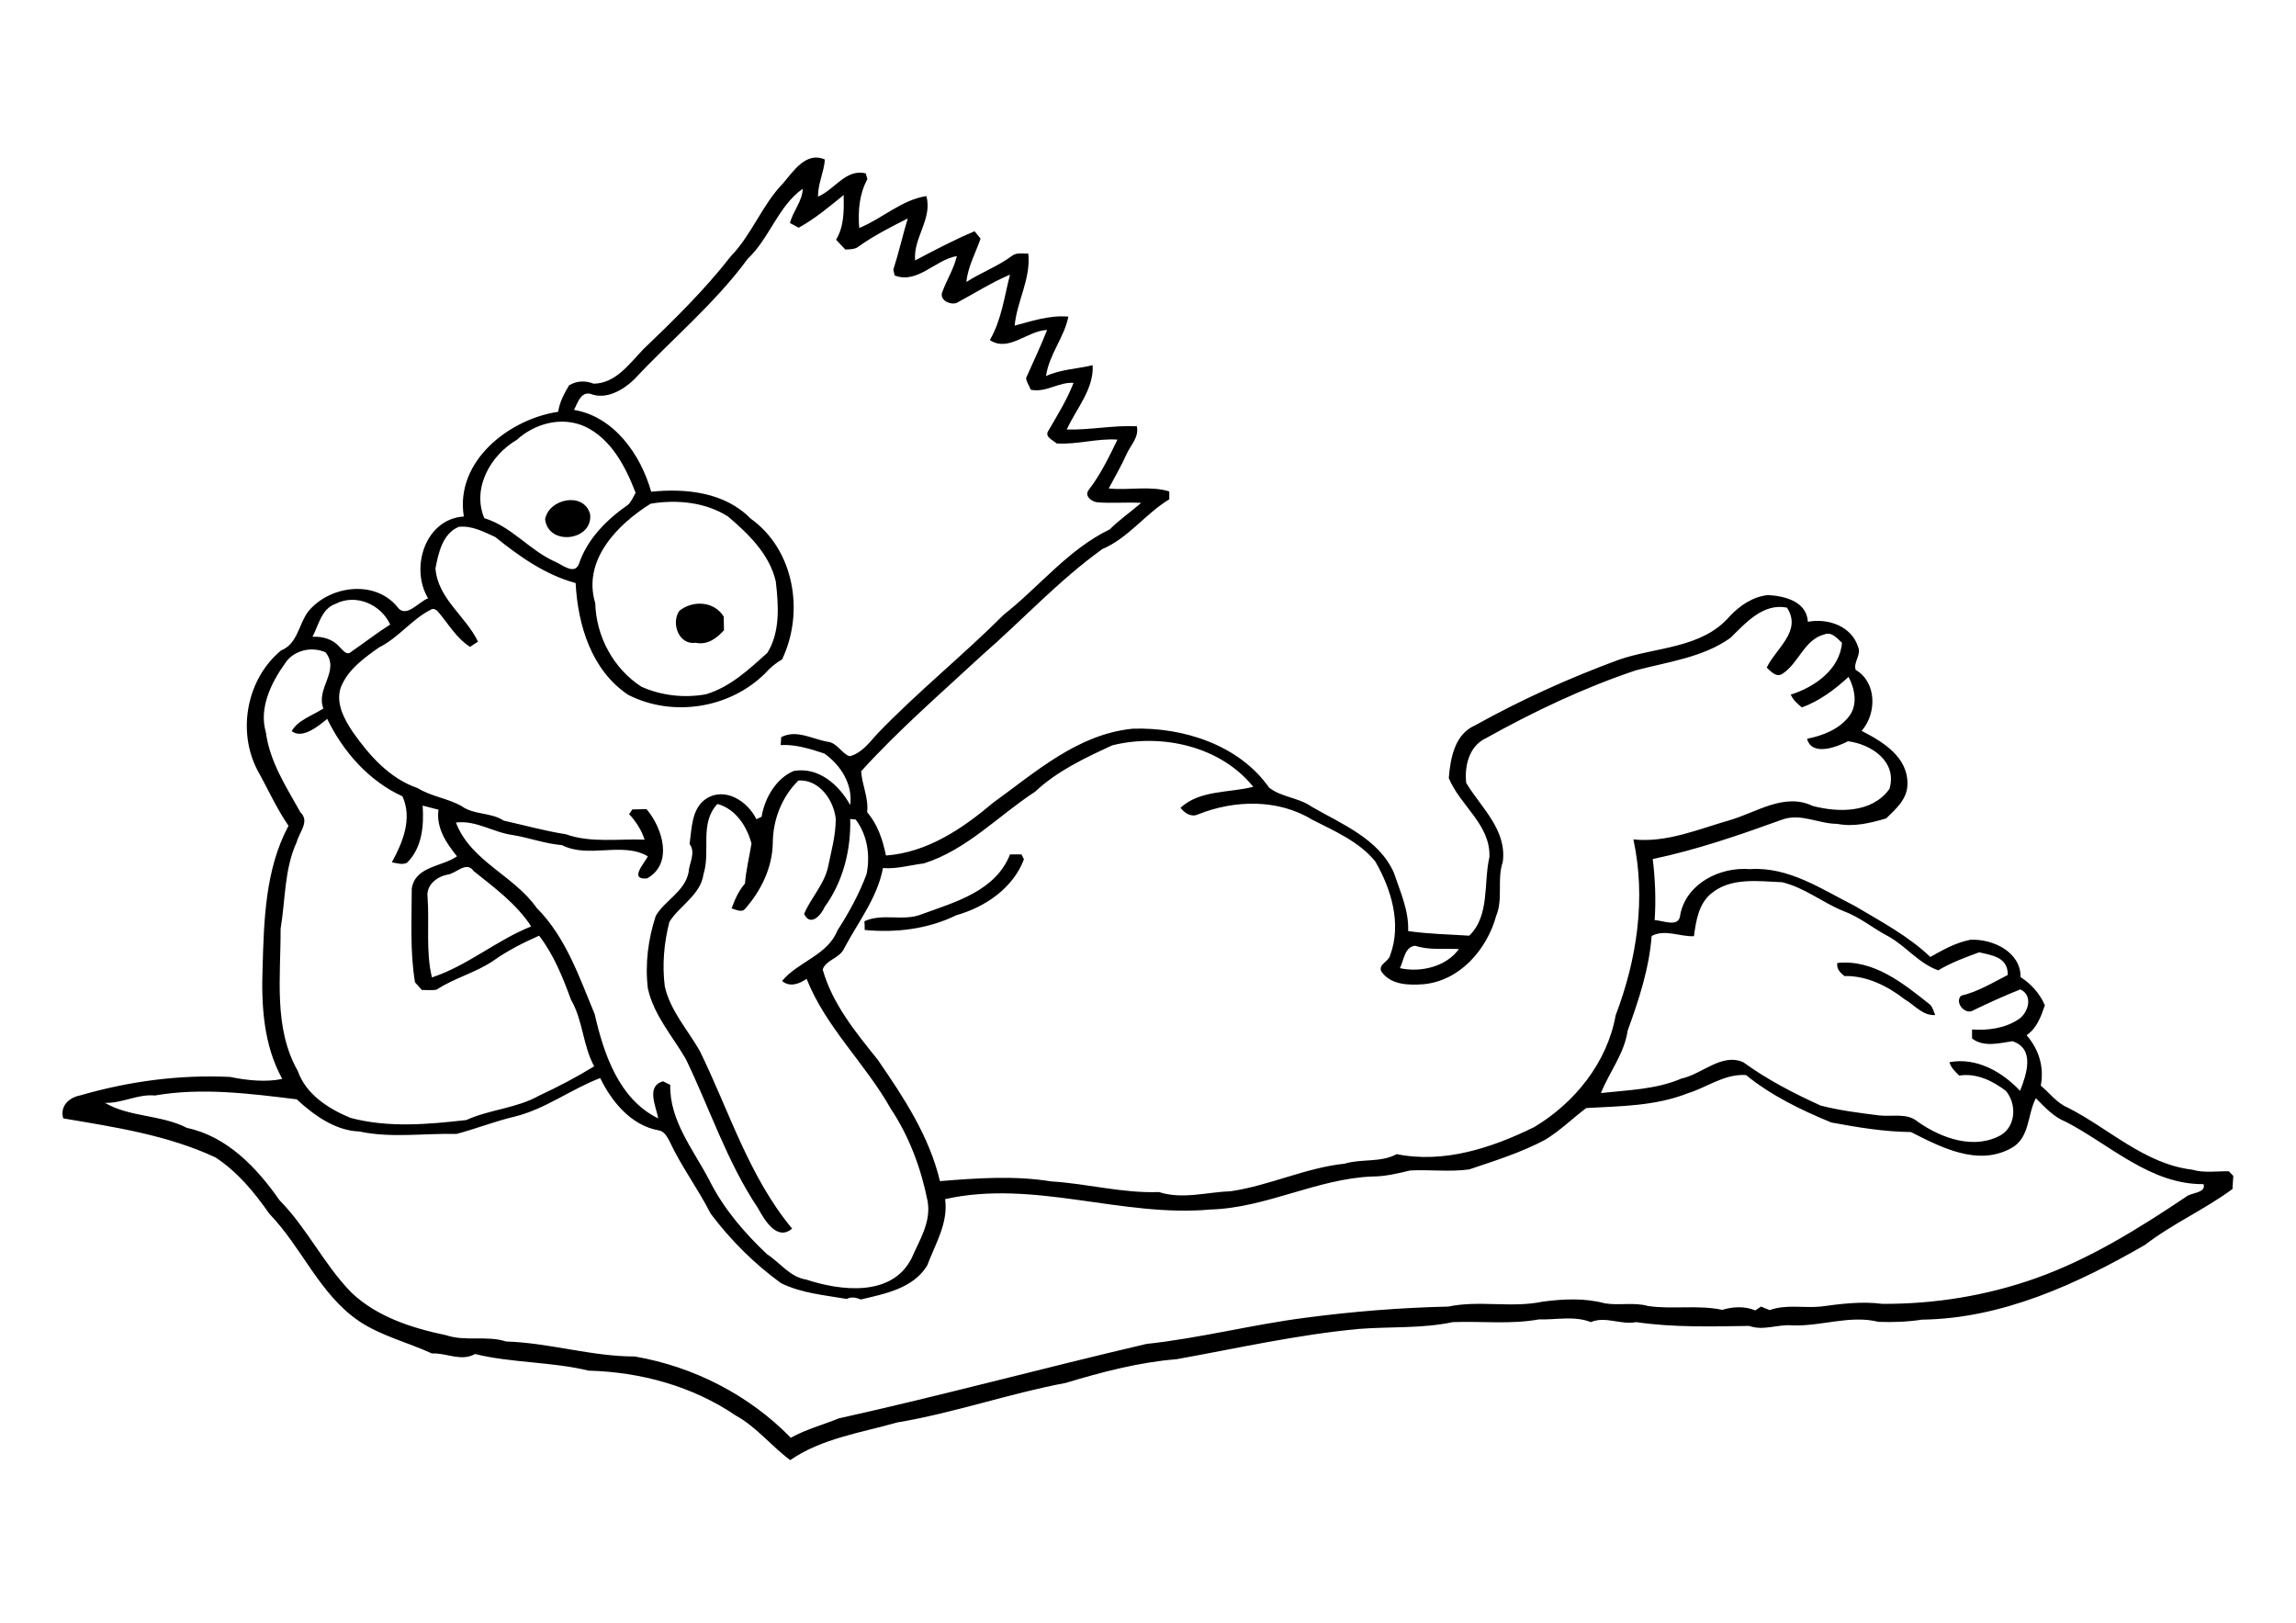 <?xml version="1.0" encoding="utf-8"?>
<!-- Generator: Adobe Illustrator 21.0.2, SVG Export Plug-In . SVG Version: 6.00 Build 0)  -->
<svg version="1.2" baseProfile="tiny" id="Layer_1" xmlns="http://www.w3.org/2000/svg" xmlns:xlink="http://www.w3.org/1999/xlink"
	 x="0px" y="0px" viewBox="0 0 842 595" overflow="scroll" xml:space="preserve">
<g>
	<path d="M673.8,353.1c13.3-1.4,24.2,7.5,33.9,15.2c1.1,1,1.4,2.6,2,3.9c-4.6,0.3-7.5-3.6-11.1-5.7c-6.3-4.9-14-8.8-22.2-8.6
		C674.9,356.7,673.4,355.3,673.8,353.1 M370.4,313.3c1.4,0,2.8,0,4.2,0c0.2,0.4,0.7,1.3,0.9,1.8c-4,10.6-14.2,17.5-24.8,20.5
		c-10.4,5.1-22.2,6.5-33.6,5.4c0-0.8,0-2.4-0.1-3.2c6.7-3.1,14.4,0.2,21.1-2.6C350.5,330.7,365.1,326.7,370.4,313.3 M249.1,224
		c5-4,12.8-3.6,16.3,2.1c0,1.7,0.1,3.3,0.1,5c-2.7,3-6.1,5.5-10.4,4.6C249,236.6,246,228.6,249.1,224 M199.9,190.4
		c1.4-7.6,14.2-10.2,16.5-1.9C217.6,198.3,201.1,200.4,199.9,190.4 M618.9,400.9c-11.9,4.7-24.7,4.7-37.2,5.4
		c-5,3.8-9.6,8.3-15,11.6c-8.8,4.7-18.4,7.7-27.9,10.9c-7.2,1-14.5,0-21.7,0.4c-4.6,1.1-9.1,2.2-13.8,2.2
		c-20.4,0.8-38.9,11.5-59.3,12.1c-32.6,3-64.9-11.1-97.4-3.8c1.2,8.8-3.6,16.4-6.6,24.4c-5.2,8.4-15.5,10.3-24.3,12.4
		c-1.7-0.7-3.5-1.1-5.2-0.2c-8.1-1.4-16.6-2.1-24.1-5.8c-9.8-7.1-18.5-15.8-25.8-25.5c-4.6-9.1-10.8-17.3-15.1-26.6
		c-0.9-1.6-1.9-3.6-3.9-3.9c-10.1-1.8-17.2-10.4-21.5-19.2c-10.7,4.1-20,11.3-31.2,14.1c-7.3,1.7-14.3,4.5-21.5,6.4
		c-11.9-0.3-23.9,1.6-35.6-0.9c-8.9-0.3-16.7-6-23-11.8c-17.2-2.1-34.8-4.4-52-1.4c-6.3-0.6-12,2.9-18.3,2.7
		c9,5.3,20.6,4.3,30.1,9.2c14.7,3.1,25.6,14.6,33.9,26.5c10.1,10.2,16.3,23.6,26.4,33.9c9.4,8.9,22.2,13,34.7,15.6
		c7.2,2.4,14.8,0,22,2.3c15.9,0.5,31.3,5.5,47.2,5.5c21.5,3.7,41.9,14.1,57.2,29.8c5.6-3.1,11.7-4.7,17.6-7.1
		c37.8-8.4,75.1-18.5,112.8-27.3c19.6-2.1,38.8-7.1,58.3-9.6c17.4-2.3,34.8-3.7,52.4-4.1c11.4-2.4,23.2,0.6,34.6-1.8
		c7.5-1,15.4-1.4,22.8,0.6c5.2,0.9,10.7-0.5,15.9,1c9,1.3,18.2-0.5,27.2,1.4c3.9-1.2,8.3-1.4,12.1,0.2c0.5-0.3,1.5-1,2.1-1.4
		c1.1,0.4,2.1,0.9,3.2,1.3c5.9-2.2,12.4-0.7,18.6-1.3c7.5-1,15.1-2,22.7-1c19.2,0.1,38.3-3,56.3-9.4c19.7-7,37.7-18.2,55-29.8
		c1.9-1.7,7.5-1.3,6.5-4.7c-19.4,0.2-34.1-14.3-50.4-22.8c-4.6-1.8-7.8-5.4-11.1-8.7c-3.2,6-2.1,14.7-9.2,18.4
		c-12.2,6.6-25.6-0.4-36.6-6c-9.8-0.1-19.5-1.7-29.2-3.5c-11-4.5-22.1-9.9-31.3-17.4C632.3,393.7,625.9,398.8,618.9,400.9
		 M513.4,355c7.5,1.7,17-0.5,21.6-7c-5.4-0.3-10.8,0.5-16-1.2C515.1,347.1,514.8,352.2,513.4,355 M627.6,327.6
		c-4.7,3.8-5.6,10-6.4,15.7c-5.2,0.2-10.6-2.7-15.5-0.1c-0.9,11.9-4.7,23.5-8.8,34.7c-1.2,8.4-6.7,15.2-9.8,22.9
		c9.9-1.1,20.2-1.3,29.5-5.3c7.6-1.6,14.8-9.5,22.7-6c8.8,6.4,18.5,11.4,28.4,15.9c7,1.8,14.2,2.7,21.4,3.6
		c4.8,0.6,10.3-1.1,14.3,2.4c8.6,6,20.7,10.4,30.6,4.7c5.4-3.5,5.5-11.5,1.6-16.1c-4.9-3.7-10.8-6.6-17.1-5.6
		c-1.5-1.4-3-2.9-3.6-4.9c9.8-1.9,19.4,3.5,25.9,10.5c2.4-6,5.6-15.5-2.8-18.2c-4.8,0.7-10.5,2.3-14.8-1c0-1.1,0-2.2,0-3.3
		c5.8,0.4,12-0.4,17-3.7c3.7-2.4,5.5-8.8,0.7-11c-5.8,2.3-11.5,4.9-17.1,7.6c-3,2.1-7.2-2.8-4.6-5.3c6.1-1.4,11.6-4.8,17.1-7.6
		c0.1-6.5-5.7-7.2-10.5-8.3c-5.2,1.9-10.3,3.8-15,6.6c-7.1-2.5-11.8-8.8-18.2-12.4c-5.6-2.9-10.5-7.1-16.5-9.3
		c-7.7-3.1-14.4-8.7-22.6-10.6C644.6,323.1,634.7,321.7,627.6,327.6 M164.2,320.7c-4,0.7-8,3.9-7.4,8.3c0.7,9.8-0.7,19.8,1.6,29.4
		c13.1-4.3,23.6-13.6,36.4-18.7c-5.4-8.3-13.5-14.2-21.1-20.3C171.1,315.6,167.4,320.2,164.2,320.7 M104.5,243.3
		c-5.1,7.1-9.6,16.4-7,25.2c1.4,10.8,7.5,20.1,12.7,29.4c3.5,3.3-0.5,7.3-1.4,10.9c-4.6,10-4.1,21.2-5.9,31.8
		c0.1,17.5-2.7,36.2,6.3,52.1c3.1,8.7,11.2,13.8,19.3,17.2c13.9,3.7,28.4,2.4,42.5,0.8c8.6-3.9,18.5-4.3,26.8-9
		c6.9-3.2,13.6-6.7,20.1-10.7c-4.2-7.7-4.1-16.9-8.5-24.4c-3-8.2-6.3-16.5-11.7-23.5c-5.9,2.6-11.6,5.5-16.8,9.2
		c-6.5,4.4-14.3,6.3-20.8,10.6c-1.8,0.3-3.6,0.1-5.4,0.1c-0.8-0.9-1.7-1.9-2.5-2.8c-1.9-11.3-1.2-22.9-1.2-34.3
		c1.2-8.3,11-8,16.6-11.9c-4-4.9-7.7-10.5-6.8-17.1c-2-0.5-3.9-1-5.8-1.5c0.5,7.4-0.2,15.6-5.8,21c-1.7,0.8-3.7,0.1-5.5-0.2
		c4-7.3,7.6-16,3.9-24.2c-12.3-5.6-21.8-16.4-27.6-28.4c-3.4,2.8-9.2,7.5-13,4.5c2-3.9,7.7-5.8,11.6-8.3c-2.9-7.4,6.2-13.8,0.8-20.6
		C114.3,236.9,107.6,238.4,104.5,243.3 M634.6,233.9c-10.1,7.2-23,8.8-34.7,11.9c-19.1,6.4-37.4,15.1-55,24.9
		c-6.2,2.9-7.9,10.3-7.2,16.4c5.5,9.1,15,17.2,13.4,29c-2.2,6.4,0.2,13.4-2.4,19.7c-3.4,12.4-13.4,23.9-26.7,25.1
		c-5.5,0.4-12.1,0.3-15.5-4.8c-1-2.6,2.8-3.5,3.3-5.8c4.3-11.5,0.4-24.4-5.5-34.5c-6-7.3-15-11.1-23.2-15.3
		c-12.5-7.6-28.4-7.2-41.7-1.9c-2.5,1.2-4.9-0.4-6.5-2.4c7.2-6.6,17.8-5.4,26.7-7.7c-12-14.9-33.6-19.7-51.7-15.2
		c-10,4.6-20.2,9.4-28.3,17c-13.5,8.8-25,21.3-40.8,26.3c-5,0.6-9.9,2.1-15,1.7c-2,10.8-9.1,19.8-14.2,29.4
		c-1.6,3.7-6.7,4.2-7.9,7.8c3.6,12.7,12.1,23,20.2,33.1c9.5,13.8,18.9,28,22.8,44.5c13.4-1.1,27.4-2.1,40.8,0.1
		c13.2,0.8,26.2,4.4,39.5,3.9c8.7,2.8,17.6,0,26.4-0.3c14.2-2.1,27.4-8.6,41.7-10.1c6.3-1.9,13.2-0.3,19.1-3.5
		c17.4,3.5,34.9-2.3,50.4-9.9c14.9-8.9,26.8-23.7,29.9-41c7.8-20.5,11.2-42.9,6.5-64.5c12.3,1.3,23.9-3.8,35.5-7.1
		c9.8-2.9,19.9-10.1,30.2-5.2c9.4,2.5,21.8,2.7,28.2-6.2c3-10-6.6-16.4-15.2-17.5c-4.2,2.2-13.3,5.6-15-0.9
		c5.9-1.2,11.9-3.5,15.6-8.5c3-4.2,1.9-9.9-0.4-14.2c-5.1,4.7-10.6,8.8-17.1,11.2c-1.6-1.3-3.2-2.7-4.1-4.7c8.7-2.7,18-9.2,18.8-19
		c-1.8-1.6-3.6-4.1-6.4-3.1c-7.4,1.9-9.4,10.4-15.2,14.3c-2.3,1.8-4.4-0.6-6-2.1c3.3-7,13.1-13.4,7.4-22
		C646.6,221.1,640.3,228.3,634.6,233.9 M123.1,221.4c-5.2,1.8-6.2,7.7-8.5,12.1c3.6-0.2,7.4,0.8,9.9,3.7c1.1,1,2.6,3.4,4.3,1.8
		c4.8-3.3,9.4-6.9,14.3-10C139.7,221.6,130.5,217.6,123.1,221.4 M238.6,184.7c-12.2,7.6-25.1,20.8-20.3,36.5
		c0.3,12.1,6.6,23.9,16.9,30.6c7.4,3.3,15.7,4.2,23.6,2.8c8.9-2.6,15.8-9.1,22.6-15.2c4.8-7.7,4.1-17.5,3.1-26.2
		c-2.3-10-10-17.4-17.5-23.8C258.7,184.1,248.1,183.1,238.6,184.7 M189.5,161.3c-9.6,5.6-16.5,17.7-11.9,28.7
		c9.9,3,16.3,11.5,25.6,15.8c2.7,1,7.4,5.3,9.1,1c3.1-9.2,10.2-16.3,18-21.7c1.3-1.2,1.9-2.9,2.8-4.4c-3.7-9.6-9-19.9-18.8-24.4
		C205.8,152.6,196.1,155.3,189.5,161.3 M274.2,94.9c-12,16.4-27.9,29.5-41.7,44.3c-4.1,3.9-10.3,7.5-16,5.2c-3.6-0.8-4.7,3.5-6,5.9
		c14.8,2.5,24.5,16.5,28.3,30c12.8-1.3,27,0.2,36.4,9.8c16.1,11.4,19.9,34.4,11.6,51.7c-2.3,1.3-4.3,3-6,4.9
		c-13,13.1-34.1,16.4-50.4,8.1c-13.5-9-18.5-25.6-19.3-41c-11.1-3-20.7-9.8-29.5-16.9c-4.2-1.9-8.7-4.3-13.4-3.7
		c-5.9,2.5-7.4,9.5-8.5,15.2c0.8,11.1,11.2,17.6,15.6,26.9c-1,0.6-1.9,1.2-2.9,1.9c-4.9-3.1-7.9-8.3-11.5-12.6c-0.7-0.9-1.9-1.8-3-1
		c-7,3.6-11.8,10.3-18.9,13.8c-5.5,3.9-11.4,8.1-14,14.6c-2,5.8,1.2,11.6,4.3,16.3c6.1,8.7,13.6,17.2,23.9,20.7
		c5,3.1,11,3.7,16.1,6.6c4.6,3.3,10.7,2.2,15.4,5.3c7.6,1.7,15.1,3.8,22.8,5c9.3,3.3,19.3,1.6,28.9,2c-1.1-3.5-3.2-6.7-5.7-9.4
		c0.3-0.4,0.9-1.2,1.2-1.7c1.7,0,3.5-0.1,5.2-0.1c5.9,6.9,9.9,20,0.2,25.4c-6.7,0.6-1.1-5.4,0.3-8.1c-9.4-5.5-21.7,0.9-31.5-4.1
		c-6.1-0.5-12-2.7-18-3.7c-7.1-0.9-13.4-5.5-20.9-4.6c5.4,14.2,21.3,19.4,29.6,31.3c10.7,10.7,15.6,25.3,21.3,39
		c3.3,14.5,8.9,31.2,23.3,38.2c-0.8-4.4-4.6-11.9,1.8-13.6c0.6,0.3,1.9,1,2.6,1.3c-0.3,13.1,8.5,23.8,14.3,34.9
		c5.2,10.4,12.8,19.3,21.2,27.2c4.8,3.1,8.4,8.4,14.4,9.3c12.7,4.2,31.4,6.4,38.6-7.8c2.9-6.7,7.2-13.2,5.9-20.9
		c-2.4-12-6.7-23.7-13.5-33.9c-9.3-16.6-23.8-29.8-30.9-47.7c-2.6,1.9-6.2,3.2-9,0.8c5.9-7.1,16.7-9.4,20.3-18.5
		c4.2-6.5,8-13.4,10.7-20.7c1.4-6.9,0.3-14.3-4-20c-0.5,0-1.5-0.2-2-0.2c0.3,11.3-2.6,23-9.4,32.3c-1.3,3.1-5.3,7.3-7.5,2.5
		c2.5-5.9,7.2-10.6,8.7-16.9c1.2-5.9,2.9-11.8,2.9-17.9c-0.7-6.9-6.1-14.6-13.7-14.1c-6.1,6-9.4,14.5-9.4,23.1
		c-0.2,8.9-4.3,17.3-10.1,23.9c-1.3,1.6-3.4,0.3-5-0.1c1.2-3.3,2.6-6.5,4.9-9.1c0.4-5,1.6-9.8,2.4-14.7c-1.7-6.3-5.8-12.7-12.5-14.5
		c-6.7,7.1-2.4,17.3-5.1,25.7c-1,7.6-8.7,11.5-12.5,17.5c-2,7.7-2.7,15.8-1.7,23.7c2,8.9,8.4,15.9,12.8,23.6
		c10.8,22,18,46.1,33.9,65.2c-5.6,4.8-10.2-3.3-12.6-7.6c-11.3-16.9-17.6-36.4-26.4-54.6c-4.9-8.4-11.7-16-13.9-25.8
		c-1.1-9,0.1-18.2,2.9-26.7c3.4-5.7,10.5-8.8,12-15.8c0.2-3.5,2.8-7.3,0.4-10.5c0.8-5.7,0.7-12.9,5.9-16.5c7-4.7,15.4,0.8,18.6,7.4
		c0.5-0.2,1.5-0.7,1.9-0.9c1.1-6.8,5.3-14.1,11.8-16.8c9.1-1.6,16.6,5.1,20.7,12.5c1-7.6-3.5-14.7-9.5-18.9
		c-5.2-1.7-10.5-3.4-16-3.1c0.1-1,0.1-1.9,0.2-2.9c5.6-2.9,11.4,0.7,17,1.7c3.5,0.3,5.1,4.3,8.1,5.3c4.4-1.1,7.3-5.1,10.2-8.3
		c14.7-15.3,31.3-28.6,46.3-43.6c13.1-10.3,23.6-23.9,38.9-31.3c3.6-3.6,7.7-6.4,11.5-9.7c-5.3-0.3-10.7,0.2-16-0.2
		c-2.2-0.2-5-2.4-3.2-4.6c4.3-5.6,7.4-12,10.5-18.4c-7.6-0.5-14.8,1.9-22.3,1.4c-1.3-1.2-4.6-2.4-3-4.7c3.3-5.7,6.8-11.3,9.2-17.5
		c-5.5-0.4-10.1,3.7-15.7,2.5c-0.5-1.4-1.6-2.8-1.7-4.3c2.6-5.9,5.4-11.7,7.7-17.6c-7.2,0.2-14.1,8.3-21,3.7
		c4.3-7.4,5.3-15.9,7.4-24c-6.8,2.9-13.1,6.9-19.6,10.4c-2.4,0.8-6.5-1.1-5.2-4.1c1.6-4.4,4.2-8.4,5.3-13.1
		c-7.9,1.3-14.5,10.4-22.8,7.1c-0.1-0.5-0.4-1.6-0.5-2.1c2-6.2,3.4-12.5,5.3-18.8c-6.1,3.1-12.3,6.2-17.9,10.2
		c-1.4,1.2-3.3,1.1-5,1.2c-1.1-1.2-2.3-2.4-3.4-3.6c3-4.9,2.9-10.8,2.8-16.4c-5.3,4.3-10.5,8.7-16.5,12c-1-0.6-2.1-1.1-3.2-1.7
		c1.1-4.4,4.5-7.9,4.7-12.6C285.4,75.5,282.2,87.4,274.2,94.9 M287.1,67.3c3.8-4.4,8.5-11.9,15.4-8.8c-0.3,4.6-2.6,8.9-2.5,13.6
		c6-2.5,10.3-10.4,17.5-8.5c0.1,0.5,0.5,1.6,0.6,2.1c-3,5.4-3.5,11.8-3,17.9c8.4-3.4,15.5-10.3,24.6-11.7c2.4,8.2-4.9,15.4-4.1,23.6
		c7.2-3.8,14.4-7.6,21.8-10.7c0.7,0.9,1.5,1.8,2.2,2.7c-1.8,5.2-4.7,10.4-5.2,15.9c5.4-3.5,11.5-5.7,16.6-9.5
		c1.7-1.4,4.1-0.9,6.1-0.9c1,9.2-4.2,17.5-5,26.4c6.4-1.7,12.9-3.9,19.7-3.3c-1.5,7.6-7.1,13.9-8.2,21.8c5.4-2.5,11.4-2.6,17.1-4
		c0.5,8.8-6,15.9-9.5,23.6c8.6,0.2,17.1-1.6,25.7-1.2c0.9,4-2.3,6.9-3.8,10.3c-1.9,4.3-4.3,8.3-6.5,12.5c7.4,0.8,15-1.1,22.2,1.1
		c0,1,0,1.9,0,2.9c-8.8,5.3-15,14.2-24.5,18.2c-16,11.5-29.3,26-44.1,38.9c-15,13.9-30.6,27.4-44.4,42.6c0.3,5,2.8,9.8,2.2,15
		c3.9,4.6,5.7,10.1,6.9,15.9c15-1.1,27.9-9.7,39.1-19.2c15.8-11.4,31.2-25.3,51.4-27.3c18.4-0.6,39,5.9,50,21.6
		c4.6,3.6,10.8,3.6,15.6,7c11.1,6.4,24.7,11.8,30.2,24.3c2.3,6.9,5.5,13.8,5.2,21.3c7.4,1.1,15,1.2,22.4,1.7
		c7.6-7.3,5.2-19.3,7.4-28.8c0.5-11.9-10.7-18.8-14.9-29c0.6-7.2,2.1-16,9.6-19.3c16.9-9.4,34.6-17.4,52.8-24.1
		c13.6-4.7,30.5-4.1,40.6-15.9c3.8-4,8.6-7.3,14.2-7.8c6.1,0.4,14,2.3,14.5,9.8c7.4-1.4,16,1.6,18.4,9.2c1.3,2.9-1.8,5.6-0.9,8.4
		c7.8,4.6,7.8,16,2.2,22.4c7.8,4,17.1,9.6,16.8,19.7c-0.1,5.4-4.3,9-7.8,12.4c-5.8,1.7-11.9,3.2-17.9,2c-6.9,0-13.5-4.1-20.4-1.5
		c-15.5,5.6-31.1,11-47.3,14.4c0.9,7.4,1.2,15,0.7,22.4c3.2,0.1,9.1,3,9.4-2.1c2.3-11.4,14.6-17.5,25.5-16.6
		c14.2-1,26.4,7.4,38.5,13.5c9.6,5.7,19.6,11,27.7,18.7c4.6-2.6,9.4-5.3,14.7-6.3c8.1-0.4,18.5,4.4,18.4,13.7c3.9,2.5,7,6,8.9,10.3
		c-1.4,4.1-2.9,8.4-6.7,11c4.5,5.2,6.5,11.6,5.2,18.5c3.3,2.7,5.8,6.3,9.8,8c15.1,7.6,28.2,20.7,45.7,22.8c4.4,1.3,9,0.5,13.5,0.6
		c0.4,0.4,1.2,1.3,1.6,1.7c-0.1,1.6-0.2,3.2-0.3,4.8c-10.3,7.6-22,12.7-32.1,20.5c-25,14.4-52.4,27-81.8,27.4
		c-5.2,0.8-10.6,1-15.9,0.8c-10.5-2.6-21,1.7-31.6,1.3c-5.4-0.5-10.5,2.1-15.8,0.2c-13.8,0.2-27.8,0.6-41.5-1.4
		c-5.6,1.1-11.3-2.3-16.6,0c-6-2.4-12.7-0.8-19-1c-10.4,1.9-21.1,0.6-31.6,1c-11.3,2.4-23,1.6-34.5,2.5
		c-22.5,2.1-44.6,7.1-66.8,11.1c-13.8,1.1-27.4,4.7-40.7,8.7c-20.8,3.9-40.9,11-61.8,14.5c-13.3,3.8-27.6,5.8-39.2,13.8
		c-6.9-5.1-12.3-12.1-19.9-16.3c-15.9-10.8-34.9-16-54-16.5c-13.7-3.3-28.2-2.8-41.7-6.1c-5.1,2.9-10.5-0.5-15.8-0.2
		c-8.9-4.1-18.6-6.4-26.8-11.9c-14.4-9.8-20.9-27-32.8-39.3c-5.5-7.9-11.7-15.4-19.8-20.7c-17.6-8.2-36.9-11.1-55.8-14.3
		c-1.3-4.4,2-7.6,6.1-8.4c17.9-5.2,36.5-7.7,55.1-6.8c6.2,1.3,13.5,2,19.1,0.7c-6.9-12.5-7.7-27-7.2-40.8c0.5-17.6,1-36.1,9.5-52
		c-4.4-6.4-7.6-13.6-11.4-20.4c-7.5-14.4-3.9-33.5,8.7-43.9c6-2.4,6.4-9.4,9.8-14.1c7.7-9.6,24.3-12,32.7-2c3.2,4.7,7.8-1.7,11.4-3
		c-6.7-11.1-1.1-29.1,13.1-30c-3.3-20.2,16.5-35.7,34.6-38.4c0.5-3.5,2.2-6.7,4-9.7c2.8-1.7,6-1.8,9-0.6c8.1-0.1,13.1-7.3,18.2-12.6
		c11.3-10.8,22.5-21.8,32.1-34.1C275.8,85.9,279.5,75.1,287.1,67.3"/>
</g>
</svg>
